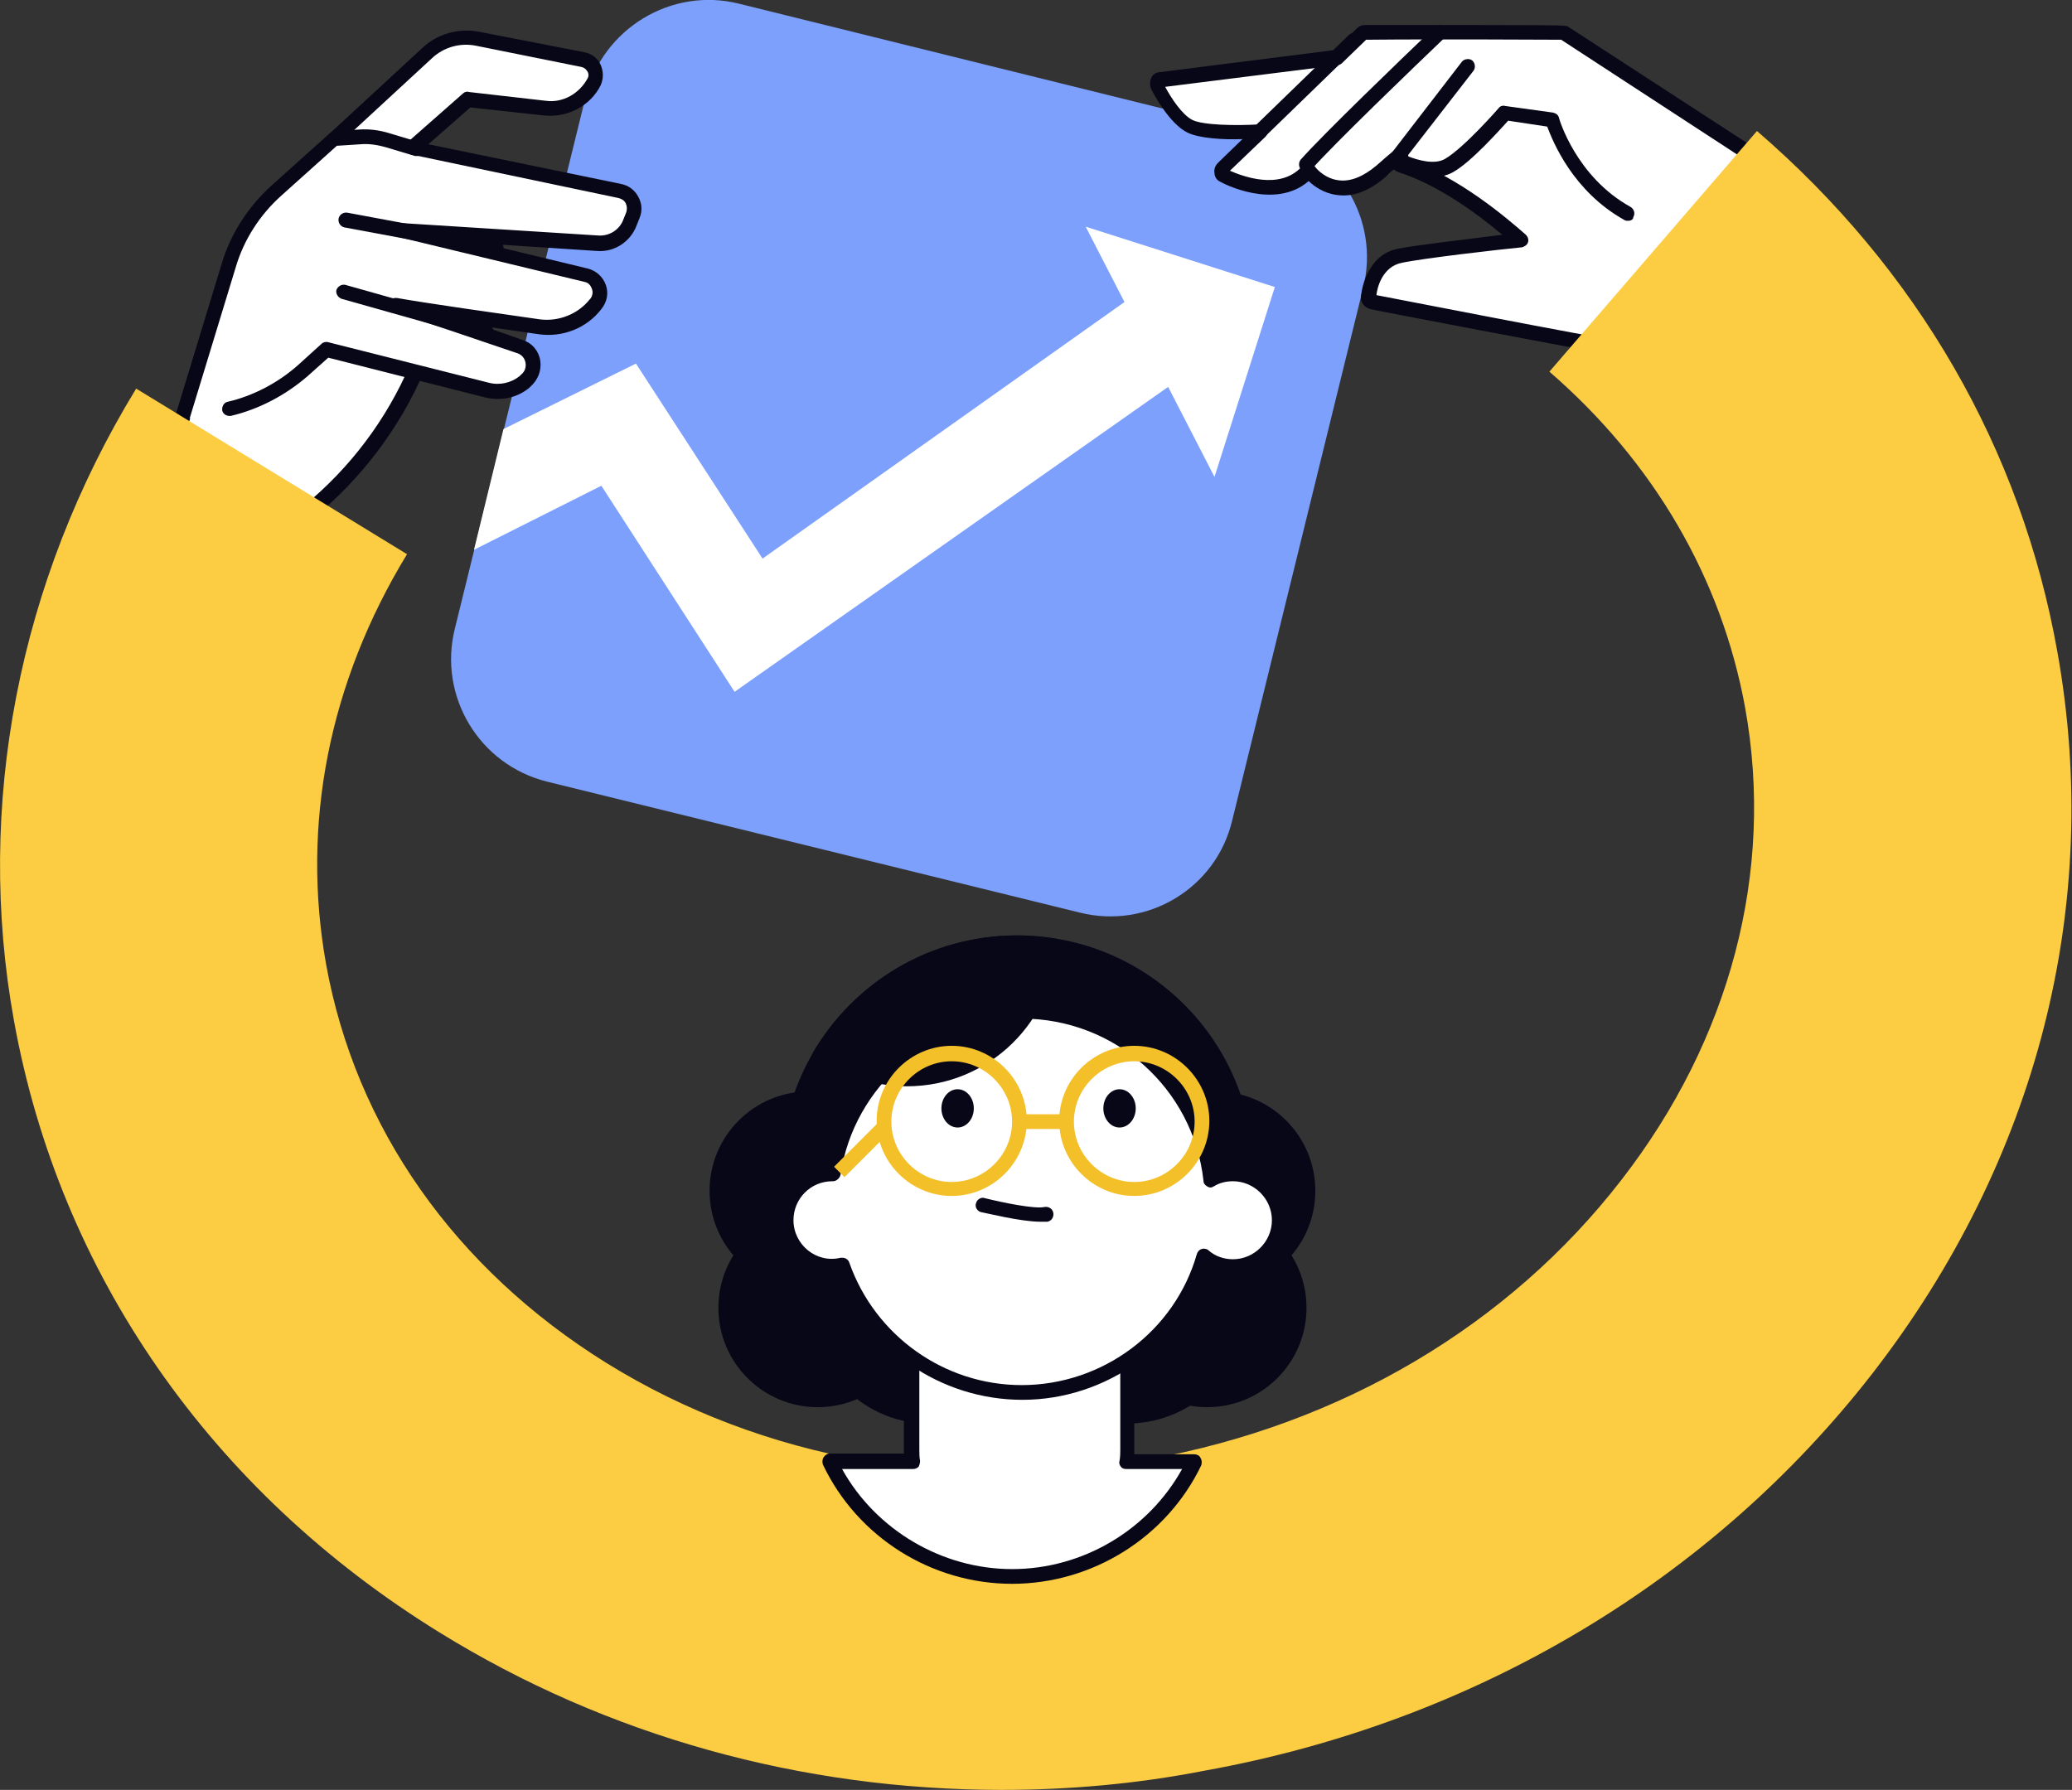 <svg xmlns="http://www.w3.org/2000/svg" xmlns:xlink="http://www.w3.org/1999/xlink" x="0px" y="0px" viewBox="0 0 281.5 243.2" style="enable-background:new 0 0 281.5 243.2;" xml:space="preserve"><rect x="0" y="0" width="281.5" height="243.2" fill="#333333" stroke="none"/><style type="text/css">	.st0{display:none;}	.st1{display:inline;}	.st2{fill:#F6F3E4;}	.st3{fill:#7CA0FC;}	.st4{fill:#1D1D1B;}	.st5{fill:#FFFFFF;}	.st6{fill:#080717;}	.st7{fill:#FFCF4B;}	.st8{fill:#FF9700;}	.st9{fill:#587BE1;}	.st10{fill:#FCCC42;}	.st11{fill:#FFBF0D;}	.st12{fill:#F3AA06;}	.st13{fill:#FECE40;}	.st14{fill:#10101A;}	.st15{fill:#23285C;}	.st16{fill:#282D33;}	.st17{fill:#FF7BAC;}	.st18{fill:#F3C02A;}	.st19{fill:#1F4142;}	.st20{fill:#FFCD00;}	.st21{fill:#FFA813;}	.st22{fill:#FFAB01;}	.st23{fill:#FFC910;}	.st24{fill:#B0C8F2;}</style><g id="Layer_4" class="st0">	<g class="st1">		<rect x="-12" y="6.4" class="st2" width="302.9" height="234.1"></rect>	</g></g><g id="Layer_2">	<g>		<g>			<path class="st5" d="M16.8,81.5l9.1-3.1C41.7,72.9,54,60.1,58.8,44l1.9-6.4l-29-1.6L16.8,81.5z"></path>			<path class="st6" d="M16.8,82.5c-0.3,0-0.5-0.1-0.7-0.3c-0.3-0.3-0.4-0.7-0.2-1l14.9-45.4c0.1-0.4,0.5-0.7,1-0.7l29,1.6    c0.3,0,0.6,0.2,0.8,0.4c0.2,0.2,0.2,0.6,0.1,0.9l-1.9,6.4c-4.8,16.4-17.4,29.6-33.6,35.1l-9.1,3.1C17,82.5,16.9,82.5,16.8,82.5z     M32.3,37.1l-14,42.8l7.2-2.4c15.6-5.3,27.7-17.9,32.3-33.8l1.5-5.1L32.3,37.1z"></path>		</g>		<path class="st3" d="M74.3,106.2l72.4,17.8c9.2,2.3,18.5-3.3,20.7-12.5l17.8-72.4c2.3-9.2-3.3-18.5-12.5-20.7L100.4,0.5   C91.2-1.8,81.9,3.9,79.6,13L61.8,85.4C59.5,94.6,65.1,103.9,74.3,106.2z"></path>		<polygon class="st5" points="157.9,37.4 103.6,75.9 86.4,49.4 68.4,58.3 64.4,74.7 81.7,66 99.8,94 165.2,48   "></polygon>		<polygon class="st5" points="165,64.8 173.2,39 147.5,30.8   "></polygon>		<g>			<path class="st5" d="M31,55.6L31,55.6c3.7-0.9,7.2-2.7,10-5.2l3.2-2.9l21.8,5.5c1.8,0.4,3.7,0,5.1-1.1l0.2-0.2    c1.6-1.3,1.2-3.9-0.8-4.6c-5.1-1.8-13.3-4.6-16.8-5.7c3.9,0.7,13.6,2.1,19.4,2.9c2.9,0.4,5.8-0.8,7.6-3.1l0.1-0.1    c1.1-1.4,0.4-3.5-1.3-3.9l-25.3-6.1L81.2,33c1.9,0.1,3.7-1,4.4-2.9l0.4-1c0.5-1.4-0.3-3-1.8-3.3l-28.1-5.9l7.5-6.6l10.5,1.2    c2.7,0.3,5.4-1.1,6.6-3.6l0,0c0.6-1.3-0.1-2.8-1.5-3L64.8,5.3c-2.4-0.5-4.9,0.2-6.8,1.9L46.4,18l-8.8,7.9    c-3.1,2.7-5.3,6.3-6.5,10.2l-6.4,21L31,55.6z"></path>			<path class="st6" d="M24.7,58.1c-0.1,0-0.2,0-0.3,0c-0.5-0.2-0.8-0.7-0.7-1.2l6.4-21c1.2-4.1,3.6-7.8,6.8-10.7l8.8-7.9L57.4,6.5    c2-1.9,4.9-2.7,7.6-2.2l14.4,2.8c1,0.2,1.8,0.8,2.2,1.7c0.4,0.9,0.4,1.9,0,2.8c-1.4,2.8-4.5,4.4-7.6,4.1l-10.1-1.1l-5.7,5    L84.4,25c1,0.2,1.8,0.8,2.3,1.7c0.5,0.9,0.6,1.9,0.2,2.9l-0.4,1c-0.8,2.2-3,3.7-5.4,3.5l-15.3-1l14.1,3.4c1.1,0.3,2,1.1,2.4,2.2    c0.4,1.1,0.2,2.3-0.6,3.3L81.7,42c-2,2.6-5.3,3.9-8.6,3.4c-2.1-0.3-4.8-0.7-7.6-1.1c1.9,0.6,3.8,1.3,5.5,1.9    c1.3,0.4,2.2,1.5,2.4,2.8c0.2,1.3-0.3,2.6-1.3,3.5l-0.2,0.2c-1.7,1.4-3.9,1.8-6,1.3l-21.3-5.4l-2.8,2.5c-3,2.6-6.6,4.5-10.4,5.4    c-0.5,0.1-1.1-0.2-1.2-0.7c-0.1-0.5,0.2-1.1,0.7-1.2c3.5-0.8,6.9-2.6,9.6-5l3.2-2.9c0.2-0.2,0.6-0.3,0.9-0.2l21.8,5.5    c1.5,0.4,3.1,0,4.2-0.9l0.2-0.2c0.5-0.4,0.7-1,0.6-1.6c-0.1-0.6-0.5-1.1-1.1-1.3c-4.7-1.6-13.2-4.5-16.8-5.6    c-0.5-0.2-0.8-0.7-0.7-1.2c0.1-0.5,0.6-0.8,1.2-0.7c3.9,0.7,13.8,2.1,19.4,2.9c2.5,0.3,5.1-0.7,6.7-2.7l0.1-0.1    c0.3-0.4,0.4-0.9,0.2-1.4c-0.2-0.5-0.5-0.8-1-0.9l-25.3-6.1c-0.5-0.1-0.8-0.6-0.8-1.1c0.1-0.5,0.5-0.9,1.1-0.8L81.3,32    c1.5,0.1,2.9-0.8,3.4-2.2l0.4-1c0.1-0.4,0.1-0.8-0.1-1.2c-0.2-0.4-0.6-0.6-1-0.7L55.9,21c-0.4-0.1-0.7-0.4-0.8-0.7    c-0.1-0.4,0-0.8,0.3-1l7.5-6.6c0.2-0.2,0.5-0.3,0.8-0.2l10.5,1.2c2.3,0.3,4.5-1,5.6-3c0.2-0.3,0.2-0.7,0-1    c-0.2-0.3-0.4-0.5-0.8-0.6L64.6,6.2c-2.1-0.4-4.3,0.2-5.9,1.7L47,18.7l-8.8,7.9c-2.9,2.6-5.1,6-6.2,9.8l-6.4,21    C25.5,57.9,25.1,58.1,24.7,58.1z"></path>		</g>		<g>			<path class="st6" d="M67.4,34.7c-0.1,0-0.1,0-0.2,0l-20.4-3.8c-0.5-0.1-0.9-0.6-0.8-1.2c0.1-0.5,0.6-0.9,1.2-0.8l20.4,3.8    c0.5,0.1,0.9,0.6,0.8,1.2C68.3,34.4,67.9,34.7,67.4,34.7z"></path>		</g>		<g>			<path class="st6" d="M66.2,46.1c-0.1,0-0.2,0-0.3,0l-19.5-5.5c-0.5-0.2-0.8-0.7-0.7-1.2c0.2-0.5,0.7-0.8,1.2-0.7l19.5,5.5    c0.5,0.2,0.8,0.7,0.7,1.2C67.1,45.8,66.7,46.1,66.2,46.1z"></path>		</g>		<g>			<path class="st6" d="M56.7,21.2c-0.1,0-0.2,0-0.3,0l-4-1.2c-1.1-0.3-2.2-0.5-3.4-0.4l-3.1,0.2c-0.5,0-1-0.4-1.1-0.9    c0-0.6,0.4-1,0.9-1.1l3.1-0.2c1.4-0.1,2.8,0.1,4.1,0.5l4,1.2c0.5,0.2,0.8,0.7,0.7,1.2C57.5,20.9,57.1,21.2,56.7,21.2z"></path>		</g>		<g>			<g>				<path class="st5" d="M238.3,21.4l18.6,20c-17.5,8-26.9,7.8-35.2,6.3c-8.4-1.5-35.1-6.6-35.4-6.7c-0.3-0.1-0.5-0.3-0.5-0.6     c0-0.2,0.4-4.9,4.2-5.7c2.8-0.6,12.8-1.7,16.4-2.1c-2.5-2.2-9.3-8-16.2-10.2c-0.3-0.1-0.5-0.4-0.4-0.8c0.1-0.2,0.2-0.3,0.4-0.4     c0-0.1-0.1-0.1-0.1-0.2c0,0,0,0,0,0c-0.8,0.6-1.7,1.4-2.6,2.2c-2,1.7-4,2.5-5.9,2.3c-2.5-0.3-3.9-2.2-4-2.3c0,0,0,0,0-0.1     c-0.1,0.1-0.1,0.2-0.2,0.2c-4,4.3-11.1,0.6-11.4,0.5c-0.2-0.1-0.3-0.3-0.3-0.5c0-0.2,0-0.4,0.2-0.5l5.2-5     c-1.6,0.1-7.6,0.2-9.6-0.7c-2.3-1.1-4.4-5.2-4.5-5.4c-0.1-0.2-0.1-0.4,0-0.6c0.1-0.2,0.3-0.3,0.5-0.3l23.8-3c0.1,0,0.1,0,0.2,0     l3.4-3.3c0.1-0.1,0.3-0.2,0.4-0.2c0,0,26.9,0,26.9,0.1L238.3,21.4z"></path>				<path class="st6" d="M230.1,49.5c-3.2,0-5.9-0.4-8.5-0.8c-8.4-1.5-35.2-6.6-35.4-6.7c-0.8-0.2-1.4-0.9-1.3-1.7     c0-0.2,0.5-5.6,5-6.5c2.4-0.5,9.6-1.3,14.2-1.9c-3.2-2.7-8.7-6.8-14.1-8.5c-0.2-0.1-0.5-0.2-0.6-0.4c-0.4,0.3-0.8,0.6-1.1,1     c-2.2,1.9-4.4,2.8-6.6,2.5c-1.8-0.2-3.2-1.2-3.9-1.9c-4.6,4-11.7,0.3-12,0.1c-0.5-0.2-0.8-0.7-0.8-1.2c-0.1-0.5,0.1-1,0.5-1.4     l3.3-3.2c-2.6,0.1-5.9-0.1-7.5-0.9c-2.4-1.2-4.5-5.1-4.9-5.9c-0.2-0.5-0.2-1,0-1.5c0.2-0.5,0.7-0.8,1.2-0.8l23.7-3l3.1-3     c0.3-0.3,0.7-0.4,1.1-0.4c27.1,0,27.1,0,27.5,0.2l26,16.9c0.1,0,0.1,0.1,0.2,0.2l18.6,20c0.2,0.2,0.3,0.6,0.2,0.9     c-0.1,0.3-0.3,0.6-0.6,0.7C245.1,47.9,236.6,49.5,230.1,49.5z M187,40.1c3.2,0.6,27.1,5.3,35,6.6c7.2,1.2,16.3,1.9,33.3-5.7     l-17.6-18.9L212.1,5.4c-2.1,0-16.6-0.1-26.5,0l-3.3,3.2c-0.2,0.2-0.6,0.3-0.9,0.3l-23.1,2.9c0.8,1.5,2.3,3.8,3.7,4.5     c1.4,0.7,5.8,0.8,9.1,0.6c0.4,0,0.8,0.2,1,0.6c0.2,0.4,0.1,0.8-0.2,1.1l-4.8,4.6c1.6,0.7,6.7,2.7,9.7-0.5l0.2-0.2     c0.2-0.2,0.5-0.3,0.9-0.3c0.3,0,0.6,0.2,0.8,0.5c0,0,0,0,0,0c0.2,0.3,1.4,1.6,3.2,1.8c1.6,0.2,3.3-0.5,5.1-2     c0.9-0.8,1.8-1.6,2.6-2.2c0.3-0.2,0.7-0.3,1-0.2c0.3,0.1,0.5,0.4,0.6,0.7c0.1,0.2,0.2,0.5,0.1,0.8c0,0,0,0.1,0,0.1     c6.8,2.3,13.4,7.9,16,10.2c0.3,0.3,0.4,0.7,0.3,1c-0.1,0.4-0.5,0.6-0.8,0.7c-3.1,0.3-13.5,1.5-16.3,2.1     C187.8,36.2,187.1,39.1,187,40.1z M186.6,40C186.6,40,186.6,40,186.6,40C186.6,40,186.6,40,186.6,40z M190.7,21.4     C190.7,21.4,190.7,21.4,190.7,21.4C190.7,21.4,190.7,21.4,190.7,21.4z M191.1,20.7C191.1,20.7,191.1,20.7,191.1,20.7     C191.1,20.7,191.1,20.7,191.1,20.7z M181.5,8.8L181.5,8.8C181.5,8.8,181.5,8.8,181.5,8.8z"></path>			</g>			<g>				<path class="st6" d="M170.4,19.6c-0.3,0-0.5-0.1-0.7-0.3c-0.4-0.4-0.4-1,0-1.4l13.5-13.1c0.4-0.4,1-0.4,1.4,0     c0.4,0.4,0.4,1,0,1.4l-13.5,13.1C170.9,19.5,170.7,19.6,170.4,19.6z"></path>			</g>			<g>				<path class="st6" d="M177.5,23.4c-0.2,0-0.5-0.1-0.7-0.3c-0.4-0.4-0.4-1-0.1-1.4c3.1-3.5,13.8-13.8,18.2-18c0.4-0.4,1-0.4,1.4,0     c0.4,0.4,0.4,1,0,1.4c-4.4,4.2-15.1,14.5-18.1,17.9C178,23.3,177.7,23.4,177.5,23.4z"></path>			</g>			<g>				<path class="st6" d="M221.2,30c-0.2,0-0.3,0-0.5-0.1c-7-3.9-9.7-10.6-10.5-12.7l-5.3-0.8c-1.2,1.3-5,5.6-7.5,7     c-3.2,1.8-8-0.7-8.2-0.9c-0.3-0.1-0.4-0.4-0.5-0.7c-0.1-0.3,0-0.6,0.2-0.8l9.7-12.6c0.3-0.4,1-0.5,1.4-0.2     c0.4,0.3,0.5,1,0.2,1.4l-9,11.6c1.5,0.6,3.7,1.2,5.1,0.4c2.6-1.5,7.3-6.9,7.3-6.9c0.2-0.3,0.6-0.4,0.9-0.3l6.5,0.9     c0.4,0.1,0.7,0.3,0.8,0.7c0,0.1,2.3,8,9.7,12.1c0.5,0.3,0.7,0.9,0.4,1.4C221.9,29.8,221.6,30,221.2,30z"></path>			</g>		</g>		<path class="st10" d="M136.1,243.2c-27.2,0-53.6-7.3-76.4-21.4C28.6,202.6,8.1,173,1.9,138.7C-3.4,109.5,2.5,79,18.5,52.8   l36.8,22.5C44.7,92.7,40.9,112,44.3,131c4,22.2,17.5,41.4,38.1,54.2c21.3,13.2,47.4,17.8,73.6,13.1c26.2-4.7,49-18.2,64.3-38   c14.8-19.1,20.8-41.9,16.8-64.1c-3.2-17.6-12.4-33.4-26.6-45.7l28.2-32.7c21.8,18.8,35.9,43.2,40.8,70.7   c6.2,34.4-2.7,69.2-25.1,98.1c-21.9,28.2-54.1,47.4-90.8,54C154.4,242.4,145.2,243.2,136.1,243.2z"></path>		<circle class="st6" cx="111.1" cy="177.7" r="13.5"></circle>		<circle class="st6" cx="138.2" cy="159.2" r="32.1"></circle>					<ellipse transform="matrix(0.707 -0.707 0.707 0.707 -88.433 141.232)" class="st6" cx="126.3" cy="177.4" rx="16.1" ry="16.1"></ellipse>					<ellipse transform="matrix(0.228 -0.974 0.974 0.228 -54.498 285.982)" class="st6" cx="153.1" cy="177.4" rx="16.1" ry="16.1"></ellipse>		<circle class="st6" cx="109.9" cy="161.8" r="13.5"></circle>		<circle class="st6" cx="164" cy="177.7" r="13.5"></circle>		<circle class="st6" cx="165.2" cy="161.8" r="13.5"></circle>		<g>			<path class="st5" d="M153,198.6c0.1-0.5,0.1-1.1,0.1-1.6v-41.8h-29.3V197c0,0.6,0,1.1,0.1,1.6h-11.2c4.4,9.2,13.9,15.6,24.8,15.6    c10.9,0,20.3-6.4,24.8-15.6H153z"></path>			<path class="st6" d="M137.5,215.2c-10.9,0-21-6.3-25.7-16.2c-0.1-0.3-0.1-0.7,0.1-1c0.2-0.3,0.5-0.5,0.8-0.5h10.1    c0-0.2,0-0.4,0-0.6v-41.8c0-0.6,0.4-1,1-1h29.3c0.6,0,1,0.4,1,1V197c0,0.2,0,0.4,0,0.6h8.2c0.3,0,0.7,0.2,0.8,0.5    c0.2,0.3,0.2,0.7,0.1,1C158.5,208.9,148.4,215.2,137.5,215.2z M114.4,199.6c4.6,8.3,13.6,13.6,23.1,13.6    c9.6,0,18.5-5.3,23.1-13.6H153c-0.3,0-0.6-0.1-0.7-0.3c-0.2-0.2-0.3-0.5-0.2-0.8c0.1-0.6,0.1-1.1,0.1-1.5v-40.8h-27.3V197    c0,0.5,0,1,0.1,1.5c0,0.3-0.1,0.6-0.2,0.8c-0.2,0.2-0.5,0.3-0.7,0.3H114.4z"></path>		</g>		<g>			<path class="st5" d="M167.6,159.5c-1.1,0-2.2,0.3-3.1,0.8c-1.5-12.9-12.4-22.9-25.7-22.9c-13,0-23.7,9.6-25.6,22    c-0.1,0-0.1,0-0.2,0c-3.5,0-6.3,2.8-6.3,6.3c0,3.5,2.8,6.3,6.3,6.3c0.5,0,0.9-0.1,1.4-0.2c3.5,10.1,13.1,17.3,24.4,17.3    c11.7,0,21.6-7.8,24.8-18.6c1.1,0.9,2.5,1.4,4,1.4c3.5,0,6.3-2.8,6.3-6.3C173.9,162.3,171.1,159.5,167.6,159.5z"></path>			<path class="st6" d="M138.9,190.2c-11.1,0-21.1-6.9-25-17.2c-4.3,0.5-8-3-8-7.2c0-3.8,2.9-6.9,6.6-7.2    c2.3-12.6,13.5-22.1,26.4-22.1c13.2,0,24.3,9.5,26.5,22.4c0.7-0.2,1.5-0.4,2.3-0.4c4,0,7.3,3.3,7.3,7.3s-3.3,7.3-7.3,7.3    c-1.2,0-2.4-0.3-3.4-0.9C160.5,182.8,150.3,190.2,138.9,190.2z M114.5,170.9c0.4,0,0.8,0.3,0.9,0.7c3.5,9.9,12.9,16.6,23.4,16.6    c11,0,20.8-7.3,23.8-17.8c0.1-0.3,0.3-0.6,0.7-0.7c0.3-0.1,0.7,0,0.9,0.2c0.9,0.8,2.1,1.2,3.3,1.2c2.9,0,5.3-2.4,5.3-5.3    c0-2.9-2.4-5.3-5.3-5.3c-0.9,0-1.8,0.2-2.6,0.7c-0.3,0.2-0.6,0.2-0.9,0c-0.3-0.2-0.5-0.4-0.5-0.8c-1.4-12.5-12-22-24.7-22    c-12.2,0-22.8,9.1-24.6,21.2c-0.1,0.5-0.6,0.9-1,0.9c0,0-0.1,0-0.1,0c-3,0-5.3,2.4-5.3,5.3c0,3.3,3.1,5.9,6.4,5.1    C114.3,170.9,114.4,170.9,114.5,170.9z"></path>		</g>		<path class="st6" d="M138.2,127.1c-11.9,0-22.2,6.4-27.8,16c3.5,2.8,8,4.5,12.8,4.5c11.2,0,20.2-8.9,20.5-20   C141.9,127.3,140.1,127.1,138.2,127.1z"></path>		<g>			<path class="st6" d="M141.3,166c-2.6,0-7.4-1.2-8-1.3c-0.5-0.1-0.9-0.7-0.7-1.2c0.1-0.5,0.7-0.9,1.2-0.7c2.4,0.6,6.8,1.5,8.1,1.2    c0.5-0.1,1.1,0.2,1.2,0.8c0.1,0.5-0.2,1.1-0.8,1.2C142.1,166,141.7,166,141.3,166z"></path>		</g>		<g>			<path class="st18" d="M129.3,162.5c-5.6,0-10.2-4.6-10.2-10.2s4.6-10.2,10.2-10.2c5.6,0,10.2,4.6,10.2,10.2    S134.9,162.5,129.3,162.5z M129.3,144.2c-4.5,0-8.2,3.7-8.2,8.2s3.7,8.2,8.2,8.2c4.5,0,8.2-3.7,8.2-8.2S133.8,144.2,129.3,144.2z    "></path>		</g>		<g>			<path class="st18" d="M154.1,162.5c-5.6,0-10.2-4.6-10.2-10.2s4.6-10.2,10.2-10.2c5.6,0,10.2,4.6,10.2,10.2    S159.7,162.5,154.1,162.5z M154.1,144.2c-4.5,0-8.2,3.7-8.2,8.2s3.7,8.2,8.2,8.2c4.5,0,8.2-3.7,8.2-8.2S158.6,144.2,154.1,144.2z    "></path>		</g>		<g>							<rect x="112.8" y="155.2" transform="matrix(0.707 -0.707 0.707 0.707 -76.163 128.556)" class="st18" width="8.6" height="2"></rect>		</g>		<g>			<rect x="138.9" y="151.4" class="st18" width="5.7" height="2"></rect>		</g>		<ellipse class="st6" cx="130.1" cy="150.6" rx="2.2" ry="2.6"></ellipse>		<ellipse class="st6" cx="152.1" cy="150.6" rx="2.2" ry="2.6"></ellipse>	</g></g></svg>